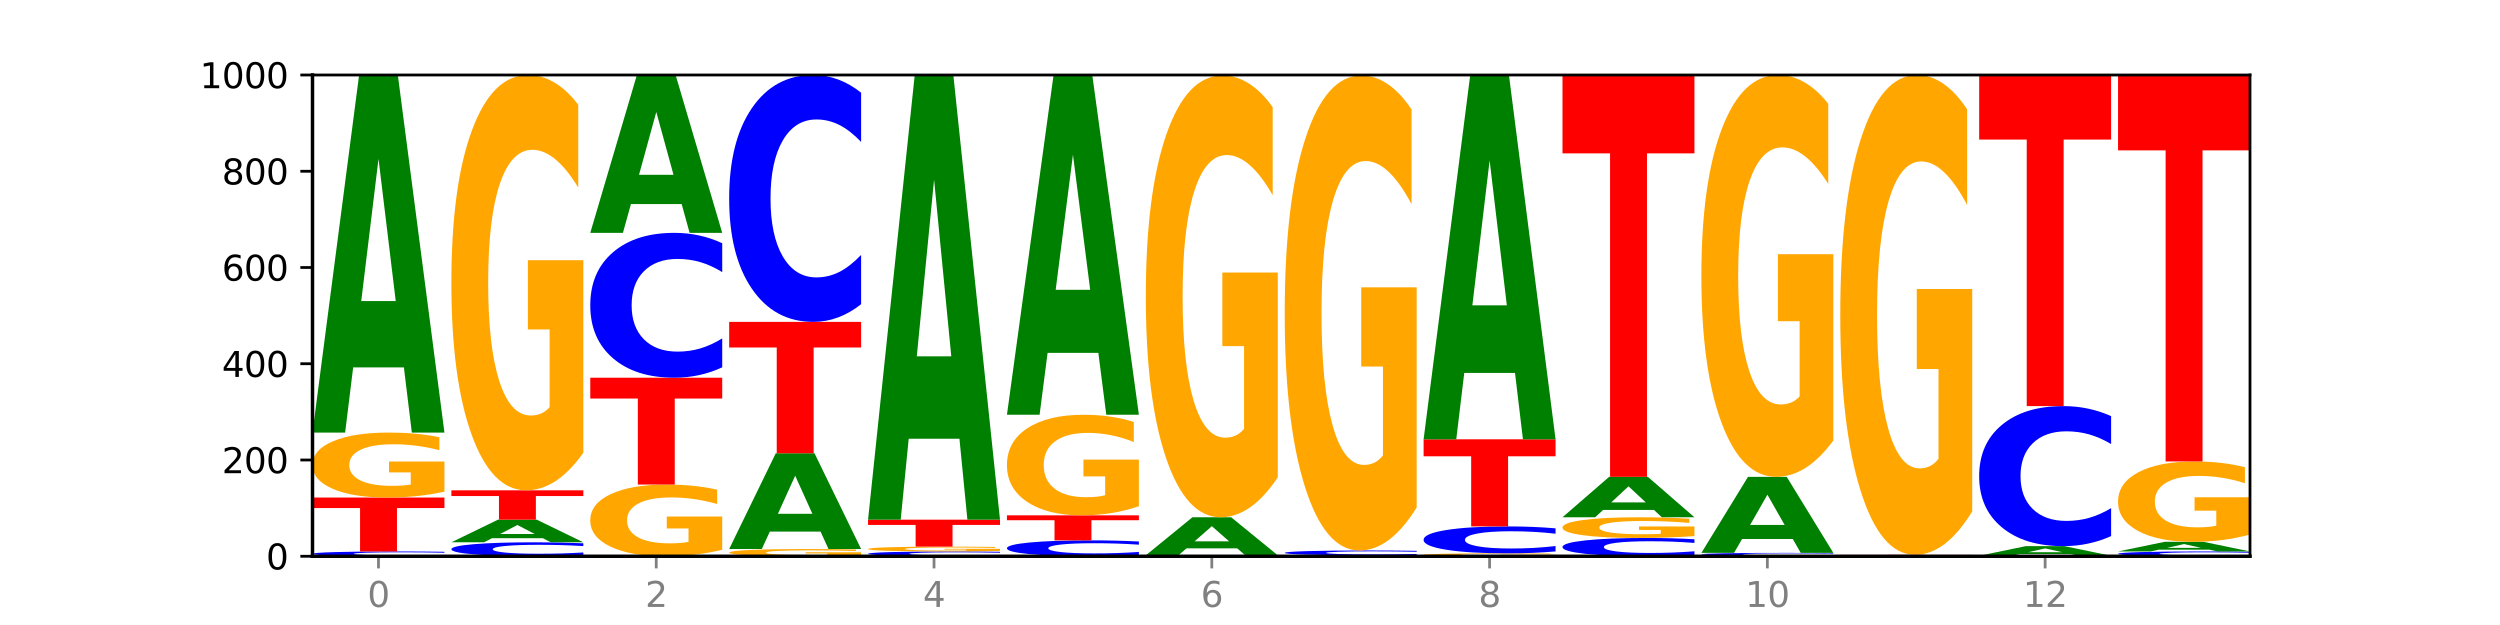 <?xml version="1.0" encoding="utf-8" standalone="no"?>
<!DOCTYPE svg PUBLIC "-//W3C//DTD SVG 1.1//EN"
  "http://www.w3.org/Graphics/SVG/1.1/DTD/svg11.dtd">
<svg xmlns:xlink="http://www.w3.org/1999/xlink" width="720pt" height="180pt" viewBox="0 0 720 180" xmlns="http://www.w3.org/2000/svg" version="1.1">
 <defs>
  <style type="text/css">*{stroke-linejoin: round; stroke-linecap: butt}</style>
 </defs>
 <g id="figure_1">
  <g id="patch_1">
   <path d="M 0 180 
L 720 180 
L 720 0 
L 0 0 
z
" style="fill: #ffffff"/>
  </g>
  <g id="axes_1">
   <g id="patch_2">
    <path d="M 90 160.2 
L 648 160.2 
L 648 21.6 
L 90 21.6 
z
" style="fill: #ffffff"/>
   </g>
   <g id="line2d_1">
    <path d="M 90 160.2 
L 648 160.2 
" clip-path="url(#pfee135c13d)" style="fill: none; stroke: #000000; stroke-width: 0.5; stroke-linecap: square"/>
   </g>
   <g id="patch_3">
    <path d="M 128 160.101 
Q 124.821 160.15 121.384 160.175 
Q 117.947 160.2 114.204 160.2 
Q 103.04 160.2 96.52 160.013 
Q 90 159.827 90 159.507 
Q 90 159.187 96.52 159.001 
Q 103.04 158.814 114.204 158.814 
Q 117.947 158.814 121.384 158.839 
Q 124.821 158.864 128 158.913 
L 128 159.19 
Q 124.793 159.124 121.681 159.094 
Q 118.569 159.064 115.132 159.064 
Q 108.966 159.064 105.434 159.182 
Q 101.91 159.3 101.91 159.507 
Q 101.91 159.714 105.434 159.832 
Q 108.966 159.95 115.132 159.95 
Q 118.569 159.95 121.681 159.92 
Q 124.793 159.889 128 159.824 
L 128 160.101 
z
" clip-path="url(#pfee135c13d)" style="fill: #0000ff"/>
   </g>
   <g id="patch_4">
    <path d="M 90 143.291 
L 128 143.291 
L 128 146.318 
L 114.329 146.318 
L 114.329 158.814 
L 103.698 158.814 
L 103.698 146.318 
L 90 146.318 
L 90 143.291 
z
" clip-path="url(#pfee135c13d)" style="fill: #ff0000"/>
   </g>
   <g id="patch_5">
    <path d="M 128 141.598 
Q 124.168 142.444 120.046 142.87 
Q 115.924 143.291 111.529 143.291 
Q 101.599 143.291 95.8 140.771 
Q 90 138.251 90 133.941 
Q 90 129.581 95.902 127.081 
Q 101.812 124.58 112.091 124.58 
Q 116.052 124.58 119.68 124.92 
Q 123.316 125.256 126.535 125.921 
L 126.535 129.651 
Q 123.214 128.797 119.926 128.375 
Q 116.639 127.95 113.335 127.95 
Q 107.22 127.95 103.907 129.504 
Q 100.594 131.054 100.594 133.941 
Q 100.594 136.801 103.788 138.363 
Q 106.982 139.92 112.858 139.92 
Q 114.459 139.92 115.83 139.832 
Q 117.201 139.739 118.291 139.546 
L 118.291 136.044 
L 112.032 136.044 
L 112.032 132.925 
L 128 132.925 
L 128 141.598 
z
" clip-path="url(#pfee135c13d)" style="fill: #ffa600"/>
   </g>
   <g id="patch_6">
    <path d="M 116.323 105.82 
L 101.708 105.82 
L 99.401 124.58 
L 90 124.58 
L 103.425 21.6 
L 114.575 21.6 
L 128 124.58 
L 118.607 124.58 
L 116.323 105.82 
z
M 104.039 86.707 
L 113.969 86.707 
L 109.012 45.745 
L 104.039 86.707 
z
" clip-path="url(#pfee135c13d)" style="fill: #008000"/>
   </g>
   <g id="patch_7">
    <path d="M 168 159.912 
Q 164.821 160.055 161.384 160.127 
Q 157.947 160.2 154.204 160.2 
Q 143.04 160.2 136.52 159.659 
Q 130 159.117 130 158.192 
Q 130 157.262 136.52 156.722 
Q 143.04 156.181 154.204 156.181 
Q 157.947 156.181 161.384 156.254 
Q 164.821 156.326 168 156.469 
L 168 157.27 
Q 164.793 157.081 161.681 156.993 
Q 158.569 156.905 155.132 156.905 
Q 148.966 156.905 145.434 157.248 
Q 141.91 157.59 141.91 158.192 
Q 141.91 158.791 145.434 159.134 
Q 148.966 159.476 155.132 159.476 
Q 158.569 159.476 161.681 159.388 
Q 164.793 159.299 168 159.11 
L 168 159.912 
z
" clip-path="url(#pfee135c13d)" style="fill: #0000ff"/>
   </g>
   <g id="patch_8">
    <path d="M 156.323 154.994 
L 141.708 154.994 
L 139.401 156.181 
L 130 156.181 
L 143.425 149.666 
L 154.575 149.666 
L 168 156.181 
L 158.607 156.181 
L 156.323 154.994 
z
M 144.039 153.785 
L 153.969 153.785 
L 149.012 151.194 
L 144.039 153.785 
z
" clip-path="url(#pfee135c13d)" style="fill: #008000"/>
   </g>
   <g id="patch_9">
    <path d="M 130 141.212 
L 168 141.212 
L 168 142.861 
L 154.329 142.861 
L 154.329 149.666 
L 143.698 149.666 
L 143.698 142.861 
L 130 142.861 
L 130 141.212 
z
" clip-path="url(#pfee135c13d)" style="fill: #ff0000"/>
   </g>
   <g id="patch_10">
    <path d="M 168 130.39 
Q 164.168 135.801 160.046 138.519 
Q 155.924 141.212 151.529 141.212 
Q 141.599 141.212 135.8 125.102 
Q 130 108.992 130 81.443 
Q 130 53.572 135.902 37.586 
Q 141.812 21.6 152.091 21.6 
Q 156.052 21.6 159.68 23.774 
Q 163.316 25.924 166.535 30.174 
L 166.535 54.017 
Q 163.214 48.557 159.926 45.863 
Q 156.639 43.145 153.335 43.145 
Q 147.22 43.145 143.907 53.078 
Q 140.594 62.986 140.594 81.443 
Q 140.594 99.727 143.788 109.709 
Q 146.982 119.666 152.858 119.666 
Q 154.459 119.666 155.83 119.098 
Q 157.201 118.505 158.291 117.27 
L 158.291 94.884 
L 152.032 94.884 
L 152.032 74.945 
L 168 74.945 
L 168 130.39 
z
" clip-path="url(#pfee135c13d)" style="fill: #ffa600"/>
   </g>
   <g id="patch_11">
    <path d="M 208 158.332 
Q 204.168 159.266 200.046 159.735 
Q 195.924 160.2 191.529 160.2 
Q 181.599 160.2 175.8 157.419 
Q 170 154.637 170 149.881 
Q 170 145.069 175.902 142.309 
Q 181.812 139.549 192.091 139.549 
Q 196.052 139.549 199.68 139.924 
Q 203.316 140.295 206.535 141.029 
L 206.535 145.146 
Q 203.214 144.203 199.926 143.738 
Q 196.639 143.268 193.335 143.268 
Q 187.22 143.268 183.907 144.983 
Q 180.594 146.694 180.594 149.881 
Q 180.594 153.037 183.788 154.761 
Q 186.982 156.48 192.858 156.48 
Q 194.459 156.48 195.83 156.382 
Q 197.201 156.28 198.291 156.066 
L 198.291 152.201 
L 192.032 152.201 
L 192.032 148.759 
L 208 148.759 
L 208 158.332 
z
" clip-path="url(#pfee135c13d)" style="fill: #ffa600"/>
   </g>
   <g id="patch_12">
    <path d="M 170 108.779 
L 208 108.779 
L 208 114.78 
L 194.329 114.78 
L 194.329 139.549 
L 183.698 139.549 
L 183.698 114.78 
L 170 114.78 
L 170 108.779 
z
" clip-path="url(#pfee135c13d)" style="fill: #ff0000"/>
   </g>
   <g id="patch_13">
    <path d="M 208 105.789 
Q 204.821 107.271 201.384 108.021 
Q 197.947 108.779 194.204 108.779 
Q 183.04 108.779 176.52 103.161 
Q 170 97.542 170 87.933 
Q 170 78.29 176.52 72.68 
Q 183.04 67.061 194.204 67.061 
Q 197.947 67.061 201.384 67.819 
Q 204.821 68.569 208 70.051 
L 208 78.367 
Q 204.793 76.402 201.681 75.489 
Q 198.569 74.575 195.132 74.575 
Q 188.966 74.575 185.434 78.135 
Q 181.91 81.685 181.91 87.933 
Q 181.91 94.155 185.434 97.714 
Q 188.966 101.265 195.132 101.265 
Q 198.569 101.265 201.681 100.351 
Q 204.793 99.429 208 97.464 
L 208 105.789 
z
" clip-path="url(#pfee135c13d)" style="fill: #0000ff"/>
   </g>
   <g id="patch_14">
    <path d="M 196.323 58.779 
L 181.708 58.779 
L 179.401 67.061 
L 170 67.061 
L 183.425 21.6 
L 194.575 21.6 
L 208 67.061 
L 198.607 67.061 
L 196.323 58.779 
z
M 184.039 50.342 
L 193.969 50.342 
L 189.012 32.259 
L 184.039 50.342 
z
" clip-path="url(#pfee135c13d)" style="fill: #008000"/>
   </g>
   <g id="patch_15">
    <path d="M 248 160.012 
Q 244.168 160.106 240.046 160.153 
Q 235.924 160.2 231.529 160.2 
Q 221.599 160.2 215.8 159.92 
Q 210 159.64 210 159.161 
Q 210 158.677 215.902 158.399 
Q 221.812 158.121 232.091 158.121 
Q 236.052 158.121 239.68 158.159 
Q 243.316 158.196 246.535 158.27 
L 246.535 158.684 
Q 243.214 158.59 239.926 158.543 
Q 236.639 158.495 233.335 158.495 
Q 227.22 158.495 223.907 158.668 
Q 220.594 158.84 220.594 159.161 
Q 220.594 159.479 223.788 159.652 
Q 226.982 159.826 232.858 159.826 
Q 234.459 159.826 235.83 159.816 
Q 237.201 159.805 238.291 159.784 
L 238.291 159.395 
L 232.032 159.395 
L 232.032 159.048 
L 248 159.048 
L 248 160.012 
z
" clip-path="url(#pfee135c13d)" style="fill: #ffa600"/>
   </g>
   <g id="patch_16">
    <path d="M 236.323 153.097 
L 221.708 153.097 
L 219.401 158.121 
L 210 158.121 
L 223.425 130.54 
L 234.575 130.54 
L 248 158.121 
L 238.607 158.121 
L 236.323 153.097 
z
M 224.039 147.977 
L 233.969 147.977 
L 229.012 137.006 
L 224.039 147.977 
z
" clip-path="url(#pfee135c13d)" style="fill: #008000"/>
   </g>
   <g id="patch_17">
    <path d="M 210 92.702 
L 248 92.702 
L 248 100.081 
L 234.329 100.081 
L 234.329 130.54 
L 223.698 130.54 
L 223.698 100.081 
L 210 100.081 
L 210 92.702 
z
" clip-path="url(#pfee135c13d)" style="fill: #ff0000"/>
   </g>
   <g id="patch_18">
    <path d="M 248 87.605 
Q 244.821 90.132 241.384 91.409 
Q 237.947 92.702 234.204 92.702 
Q 223.04 92.702 216.52 83.126 
Q 210 73.549 210 57.173 
Q 210 40.738 216.52 31.176 
Q 223.04 21.6 234.204 21.6 
Q 237.947 21.6 241.384 22.892 
Q 244.821 24.17 248 26.697 
L 248 40.87 
Q 244.793 37.521 241.681 35.964 
Q 238.569 34.407 235.132 34.407 
Q 228.966 34.407 225.434 40.473 
Q 221.91 46.525 221.91 57.173 
Q 221.91 67.777 225.434 73.843 
Q 228.966 79.894 235.132 79.894 
Q 238.569 79.894 241.681 78.338 
Q 244.793 76.766 248 73.417 
L 248 87.605 
z
" clip-path="url(#pfee135c13d)" style="fill: #0000ff"/>
   </g>
   <g id="patch_19">
    <path d="M 288 160.101 
Q 284.821 160.15 281.384 160.175 
Q 277.947 160.2 274.204 160.2 
Q 263.04 160.2 256.52 160.013 
Q 250 159.827 250 159.507 
Q 250 159.187 256.52 159.001 
Q 263.04 158.814 274.204 158.814 
Q 277.947 158.814 281.384 158.839 
Q 284.821 158.864 288 158.913 
L 288 159.19 
Q 284.793 159.124 281.681 159.094 
Q 278.569 159.064 275.132 159.064 
Q 268.966 159.064 265.434 159.182 
Q 261.91 159.3 261.91 159.507 
Q 261.91 159.714 265.434 159.832 
Q 268.966 159.95 275.132 159.95 
Q 278.569 159.95 281.681 159.92 
Q 284.793 159.889 288 159.824 
L 288 160.101 
z
" clip-path="url(#pfee135c13d)" style="fill: #0000ff"/>
   </g>
   <g id="patch_20">
    <path d="M 288 158.689 
Q 284.168 158.751 280.046 158.783 
Q 275.924 158.814 271.529 158.814 
Q 261.599 158.814 255.8 158.627 
Q 250 158.441 250 158.121 
Q 250 157.798 255.902 157.613 
Q 261.812 157.428 272.091 157.428 
Q 276.052 157.428 279.68 157.453 
Q 283.316 157.478 286.535 157.527 
L 286.535 157.804 
Q 283.214 157.74 279.926 157.709 
Q 276.639 157.678 273.335 157.678 
Q 267.22 157.678 263.907 157.793 
Q 260.594 157.908 260.594 158.121 
Q 260.594 158.333 263.788 158.449 
Q 266.982 158.564 272.858 158.564 
Q 274.459 158.564 275.83 158.558 
Q 277.201 158.551 278.291 158.537 
L 278.291 158.277 
L 272.032 158.277 
L 272.032 158.046 
L 288 158.046 
L 288 158.689 
z
" clip-path="url(#pfee135c13d)" style="fill: #ffa600"/>
   </g>
   <g id="patch_21">
    <path d="M 250 149.666 
L 288 149.666 
L 288 151.18 
L 274.329 151.18 
L 274.329 157.428 
L 263.698 157.428 
L 263.698 151.18 
L 250 151.18 
L 250 149.666 
z
" clip-path="url(#pfee135c13d)" style="fill: #ff0000"/>
   </g>
   <g id="patch_22">
    <path d="M 276.323 126.362 
L 261.708 126.362 
L 259.401 149.666 
L 250 149.666 
L 263.425 21.739 
L 274.575 21.739 
L 288 149.666 
L 278.607 149.666 
L 276.323 126.362 
z
M 264.039 102.619 
L 273.969 102.619 
L 269.012 51.733 
L 264.039 102.619 
z
" clip-path="url(#pfee135c13d)" style="fill: #008000"/>
   </g>
   <g id="patch_23">
    <path d="M 328 159.872 
Q 324.821 160.035 321.384 160.117 
Q 317.947 160.2 314.204 160.2 
Q 303.04 160.2 296.52 159.584 
Q 290 158.968 290 157.915 
Q 290 156.857 296.52 156.242 
Q 303.04 155.626 314.204 155.626 
Q 317.947 155.626 321.384 155.709 
Q 324.821 155.792 328 155.954 
L 328 156.866 
Q 324.793 156.65 321.681 156.55 
Q 318.569 156.45 315.132 156.45 
Q 308.966 156.45 305.434 156.84 
Q 301.91 157.23 301.91 157.915 
Q 301.91 158.597 305.434 158.987 
Q 308.966 159.376 315.132 159.376 
Q 318.569 159.376 321.681 159.276 
Q 324.793 159.175 328 158.959 
L 328 159.872 
z
" clip-path="url(#pfee135c13d)" style="fill: #0000ff"/>
   </g>
   <g id="patch_24">
    <path d="M 290 148.419 
L 328 148.419 
L 328 149.825 
L 314.329 149.825 
L 314.329 155.626 
L 303.698 155.626 
L 303.698 149.825 
L 290 149.825 
L 290 148.419 
z
" clip-path="url(#pfee135c13d)" style="fill: #ff0000"/>
   </g>
   <g id="patch_25">
    <path d="M 328 145.798 
Q 324.168 147.109 320.046 147.767 
Q 315.924 148.419 311.529 148.419 
Q 301.599 148.419 295.8 144.518 
Q 290 140.616 290 133.944 
Q 290 127.195 295.902 123.323 
Q 301.812 119.452 312.091 119.452 
Q 316.052 119.452 319.68 119.978 
Q 323.316 120.499 326.535 121.528 
L 326.535 127.302 
Q 323.214 125.98 319.926 125.328 
Q 316.639 124.669 313.335 124.669 
Q 307.22 124.669 303.907 127.075 
Q 300.594 129.474 300.594 133.944 
Q 300.594 138.372 303.788 140.79 
Q 306.982 143.201 312.858 143.201 
Q 314.459 143.201 315.83 143.064 
Q 317.201 142.92 318.291 142.621 
L 318.291 137.199 
L 312.032 137.199 
L 312.032 132.371 
L 328 132.371 
L 328 145.798 
z
" clip-path="url(#pfee135c13d)" style="fill: #ffa600"/>
   </g>
   <g id="patch_26">
    <path d="M 316.323 101.626 
L 301.708 101.626 
L 299.401 119.452 
L 290 119.452 
L 303.425 21.6 
L 314.575 21.6 
L 328 119.452 
L 318.607 119.452 
L 316.323 101.626 
z
M 304.039 83.465 
L 313.969 83.465 
L 309.012 44.542 
L 304.039 83.465 
z
" clip-path="url(#pfee135c13d)" style="fill: #008000"/>
   </g>
   <g id="patch_27">
    <path d="M 368 160.19 
Q 364.821 160.195 361.384 160.197 
Q 357.947 160.2 354.204 160.2 
Q 343.04 160.2 336.52 160.181 
Q 330 160.163 330 160.131 
Q 330 160.099 336.52 160.08 
Q 343.04 160.061 354.204 160.061 
Q 357.947 160.061 361.384 160.064 
Q 364.821 160.066 368 160.071 
L 368 160.099 
Q 364.793 160.092 361.681 160.089 
Q 358.569 160.086 355.132 160.086 
Q 348.966 160.086 345.434 160.098 
Q 341.91 160.11 341.91 160.131 
Q 341.91 160.151 345.434 160.163 
Q 348.966 160.175 355.132 160.175 
Q 358.569 160.175 361.681 160.172 
Q 364.793 160.169 368 160.162 
L 368 160.19 
z
" clip-path="url(#pfee135c13d)" style="fill: #0000ff"/>
   </g>
   <g id="patch_28">
    <path d="M 330 159.923 
L 368 159.923 
L 368 159.95 
L 354.329 159.95 
L 354.329 160.061 
L 343.698 160.061 
L 343.698 159.95 
L 330 159.95 
L 330 159.923 
z
" clip-path="url(#pfee135c13d)" style="fill: #ff0000"/>
   </g>
   <g id="patch_29">
    <path d="M 356.323 157.928 
L 341.708 157.928 
L 339.401 159.923 
L 330 159.923 
L 343.425 148.973 
L 354.575 148.973 
L 368 159.923 
L 358.607 159.923 
L 356.323 157.928 
z
M 344.039 155.896 
L 353.969 155.896 
L 349.012 151.541 
L 344.039 155.896 
z
" clip-path="url(#pfee135c13d)" style="fill: #008000"/>
   </g>
   <g id="patch_30">
    <path d="M 368 137.462 
Q 364.168 143.217 360.046 146.109 
Q 355.924 148.973 351.529 148.973 
Q 341.599 148.973 335.8 131.837 
Q 330 114.701 330 85.395 
Q 330 55.748 335.902 38.744 
Q 341.812 21.739 352.091 21.739 
Q 356.052 21.739 359.68 24.051 
Q 363.316 26.338 366.535 30.859 
L 366.535 56.222 
Q 363.214 50.413 359.926 47.548 
Q 356.639 44.657 353.335 44.657 
Q 347.22 44.657 343.907 55.223 
Q 340.594 65.762 340.594 85.395 
Q 340.594 104.845 343.788 115.463 
Q 346.982 126.055 352.858 126.055 
Q 354.459 126.055 355.83 125.45 
Q 357.201 124.82 358.291 123.505 
L 358.291 99.693 
L 352.032 99.693 
L 352.032 78.483 
L 368 78.483 
L 368 137.462 
z
" clip-path="url(#pfee135c13d)" style="fill: #ffa600"/>
   </g>
   <g id="patch_31">
    <path d="M 396.323 160.175 
L 381.708 160.175 
L 379.401 160.2 
L 370 160.2 
L 383.425 160.061 
L 394.575 160.061 
L 408 160.2 
L 398.607 160.2 
L 396.323 160.175 
z
M 384.039 160.149 
L 393.969 160.149 
L 389.012 160.094 
L 384.039 160.149 
z
" clip-path="url(#pfee135c13d)" style="fill: #008000"/>
   </g>
   <g id="patch_32">
    <path d="M 370 159.923 
L 408 159.923 
L 408 159.95 
L 394.329 159.95 
L 394.329 160.061 
L 383.698 160.061 
L 383.698 159.95 
L 370 159.95 
L 370 159.923 
z
" clip-path="url(#pfee135c13d)" style="fill: #ff0000"/>
   </g>
   <g id="patch_33">
    <path d="M 408 159.823 
Q 404.821 159.873 401.384 159.898 
Q 397.947 159.923 394.204 159.923 
Q 383.04 159.923 376.52 159.736 
Q 370 159.549 370 159.23 
Q 370 158.91 376.52 158.723 
Q 383.04 158.537 394.204 158.537 
Q 397.947 158.537 401.384 158.562 
Q 404.821 158.587 408 158.636 
L 408 158.912 
Q 404.793 158.847 401.681 158.817 
Q 398.569 158.786 395.132 158.786 
Q 388.966 158.786 385.434 158.905 
Q 381.91 159.023 381.91 159.23 
Q 381.91 159.437 385.434 159.555 
Q 388.966 159.673 395.132 159.673 
Q 398.569 159.673 401.681 159.643 
Q 404.793 159.612 408 159.547 
L 408 159.823 
z
" clip-path="url(#pfee135c13d)" style="fill: #0000ff"/>
   </g>
   <g id="patch_34">
    <path d="M 408 146.16 
Q 404.168 152.348 400.046 155.457 
Q 395.924 158.537 391.529 158.537 
Q 381.599 158.537 375.8 140.112 
Q 370 121.688 370 90.18 
Q 370 58.305 375.902 40.022 
Q 381.812 21.739 392.091 21.739 
Q 396.052 21.739 399.68 24.225 
Q 403.316 26.684 406.535 31.544 
L 406.535 58.813 
Q 403.214 52.568 399.926 49.488 
Q 396.639 46.38 393.335 46.38 
Q 387.22 46.38 383.907 57.74 
Q 380.594 69.071 380.594 90.18 
Q 380.594 111.091 383.788 122.508 
Q 386.982 133.896 392.858 133.896 
Q 394.459 133.896 395.83 133.246 
Q 397.201 132.567 398.291 131.155 
L 398.291 105.553 
L 392.032 105.553 
L 392.032 82.748 
L 408 82.748 
L 408 146.16 
z
" clip-path="url(#pfee135c13d)" style="fill: #ffa600"/>
   </g>
   <g id="patch_35">
    <path d="M 448 160.125 
Q 444.168 160.162 440.046 160.181 
Q 435.924 160.2 431.529 160.2 
Q 421.599 160.2 415.8 160.088 
Q 410 159.976 410 159.784 
Q 410 159.591 415.902 159.48 
Q 421.812 159.368 432.091 159.368 
Q 436.052 159.368 439.68 159.384 
Q 443.316 159.398 446.535 159.428 
L 446.535 159.594 
Q 443.214 159.556 439.926 159.537 
Q 436.639 159.518 433.335 159.518 
Q 427.22 159.518 423.907 159.587 
Q 420.594 159.656 420.594 159.784 
Q 420.594 159.912 423.788 159.981 
Q 426.982 160.05 432.858 160.05 
Q 434.459 160.05 435.83 160.046 
Q 437.201 160.042 438.291 160.034 
L 438.291 159.878 
L 432.032 159.878 
L 432.032 159.739 
L 448 159.739 
L 448 160.125 
z
" clip-path="url(#pfee135c13d)" style="fill: #ffa600"/>
   </g>
   <g id="patch_36">
    <path d="M 448 158.812 
Q 444.821 159.088 441.384 159.227 
Q 437.947 159.368 434.204 159.368 
Q 423.04 159.368 416.52 158.323 
Q 410 157.278 410 155.49 
Q 410 153.696 416.52 152.652 
Q 423.04 151.607 434.204 151.607 
Q 437.947 151.607 441.384 151.748 
Q 444.821 151.887 448 152.163 
L 448 153.71 
Q 444.793 153.345 441.681 153.175 
Q 438.569 153.005 435.132 153.005 
Q 428.966 153.005 425.434 153.667 
Q 421.91 154.328 421.91 155.49 
Q 421.91 156.648 425.434 157.31 
Q 428.966 157.97 435.132 157.97 
Q 438.569 157.97 441.681 157.8 
Q 444.793 157.629 448 157.263 
L 448 158.812 
z
" clip-path="url(#pfee135c13d)" style="fill: #0000ff"/>
   </g>
   <g id="patch_37">
    <path d="M 410 126.52 
L 448 126.52 
L 448 131.413 
L 434.329 131.413 
L 434.329 151.607 
L 423.698 151.607 
L 423.698 131.413 
L 410 131.413 
L 410 126.52 
z
" clip-path="url(#pfee135c13d)" style="fill: #ff0000"/>
   </g>
   <g id="patch_38">
    <path d="M 436.323 107.407 
L 421.708 107.407 
L 419.401 126.52 
L 410 126.52 
L 423.425 21.6 
L 434.575 21.6 
L 448 126.52 
L 438.607 126.52 
L 436.323 107.407 
z
M 424.039 87.934 
L 433.969 87.934 
L 429.012 46.2 
L 424.039 87.934 
z
" clip-path="url(#pfee135c13d)" style="fill: #008000"/>
   </g>
   <g id="patch_39">
    <path d="M 488 159.822 
Q 484.821 160.01 481.384 160.104 
Q 477.947 160.2 474.204 160.2 
Q 463.04 160.2 456.52 159.491 
Q 450 158.781 450 157.568 
Q 450 156.351 456.52 155.643 
Q 463.04 154.933 474.204 154.933 
Q 477.947 154.933 481.384 155.029 
Q 484.821 155.124 488 155.311 
L 488 156.361 
Q 484.793 156.113 481.681 155.997 
Q 478.569 155.882 475.132 155.882 
Q 468.966 155.882 465.434 156.331 
Q 461.91 156.779 461.91 157.568 
Q 461.91 158.354 465.434 158.803 
Q 468.966 159.251 475.132 159.251 
Q 478.569 159.251 481.681 159.136 
Q 484.793 159.02 488 158.772 
L 488 159.822 
z
" clip-path="url(#pfee135c13d)" style="fill: #0000ff"/>
   </g>
   <g id="patch_40">
    <path d="M 488 154.394 
Q 484.168 154.664 480.046 154.799 
Q 475.924 154.933 471.529 154.933 
Q 461.599 154.933 455.8 154.131 
Q 450 153.328 450 151.955 
Q 450 150.566 455.902 149.77 
Q 461.812 148.973 472.091 148.973 
Q 476.052 148.973 479.68 149.082 
Q 483.316 149.189 486.535 149.401 
L 486.535 150.589 
Q 483.214 150.317 479.926 150.182 
Q 476.639 150.047 473.335 150.047 
Q 467.22 150.047 463.907 150.542 
Q 460.594 151.036 460.594 151.955 
Q 460.594 152.866 463.788 153.364 
Q 466.982 153.86 472.858 153.86 
Q 474.459 153.86 475.83 153.831 
Q 477.201 153.802 478.291 153.74 
L 478.291 152.625 
L 472.032 152.625 
L 472.032 151.631 
L 488 151.631 
L 488 154.394 
z
" clip-path="url(#pfee135c13d)" style="fill: #ffa600"/>
   </g>
   <g id="patch_41">
    <path d="M 476.323 146.853 
L 461.708 146.853 
L 459.401 148.973 
L 450 148.973 
L 463.425 137.331 
L 474.575 137.331 
L 488 148.973 
L 478.607 148.973 
L 476.323 146.853 
z
M 464.039 144.692 
L 473.969 144.692 
L 469.012 140.061 
L 464.039 144.692 
z
" clip-path="url(#pfee135c13d)" style="fill: #008000"/>
   </g>
   <g id="patch_42">
    <path d="M 450 21.6 
L 488 21.6 
L 488 44.171 
L 474.329 44.171 
L 474.329 137.331 
L 463.698 137.331 
L 463.698 44.171 
L 450 44.171 
L 450 21.6 
z
" clip-path="url(#pfee135c13d)" style="fill: #ff0000"/>
   </g>
   <g id="patch_43">
    <path d="M 490 160.061 
L 528 160.061 
L 528 160.088 
L 514.329 160.088 
L 514.329 160.2 
L 503.698 160.2 
L 503.698 160.088 
L 490 160.088 
L 490 160.061 
z
" clip-path="url(#pfee135c13d)" style="fill: #ff0000"/>
   </g>
   <g id="patch_44">
    <path d="M 528 160.002 
Q 524.821 160.031 521.384 160.046 
Q 517.947 160.061 514.204 160.061 
Q 503.04 160.061 496.52 159.949 
Q 490 159.837 490 159.646 
Q 490 159.454 496.52 159.342 
Q 503.04 159.23 514.204 159.23 
Q 517.947 159.23 521.384 159.245 
Q 524.821 159.26 528 159.289 
L 528 159.455 
Q 524.793 159.416 521.681 159.398 
Q 518.569 159.38 515.132 159.38 
Q 508.966 159.38 505.434 159.451 
Q 501.91 159.521 501.91 159.646 
Q 501.91 159.77 505.434 159.841 
Q 508.966 159.912 515.132 159.912 
Q 518.569 159.912 521.681 159.893 
Q 524.793 159.875 528 159.836 
L 528 160.002 
z
" clip-path="url(#pfee135c13d)" style="fill: #0000ff"/>
   </g>
   <g id="patch_45">
    <path d="M 516.323 155.241 
L 501.708 155.241 
L 499.401 159.23 
L 490 159.23 
L 503.425 137.331 
L 514.575 137.331 
L 528 159.23 
L 518.607 159.23 
L 516.323 155.241 
z
M 504.039 151.176 
L 513.969 151.176 
L 509.012 142.465 
L 504.039 151.176 
z
" clip-path="url(#pfee135c13d)" style="fill: #008000"/>
   </g>
   <g id="patch_46">
    <path d="M 528 126.86 
Q 524.168 132.095 520.046 134.725 
Q 515.924 137.331 511.529 137.331 
Q 501.599 137.331 495.8 121.744 
Q 490 106.157 490 79.501 
Q 490 52.535 495.902 37.067 
Q 501.812 21.6 512.091 21.6 
Q 516.052 21.6 519.68 23.704 
Q 523.316 25.784 526.535 29.896 
L 526.535 52.965 
Q 523.214 47.682 519.926 45.076 
Q 516.639 42.446 513.335 42.446 
Q 507.22 42.446 503.907 52.057 
Q 500.594 61.643 500.594 79.501 
Q 500.594 97.192 503.788 106.85 
Q 506.982 116.485 512.858 116.485 
Q 514.459 116.485 515.83 115.935 
Q 517.201 115.361 518.291 114.166 
L 518.291 92.506 
L 512.032 92.506 
L 512.032 73.214 
L 528 73.214 
L 528 126.86 
z
" clip-path="url(#pfee135c13d)" style="fill: #ffa600"/>
   </g>
   <g id="patch_47">
    <path d="M 556.323 160.175 
L 541.708 160.175 
L 539.401 160.2 
L 530 160.2 
L 543.425 160.061 
L 554.575 160.061 
L 568 160.2 
L 558.607 160.2 
L 556.323 160.175 
z
M 544.039 160.149 
L 553.969 160.149 
L 549.012 160.094 
L 544.039 160.149 
z
" clip-path="url(#pfee135c13d)" style="fill: #008000"/>
   </g>
   <g id="patch_48">
    <path d="M 568 160.051 
Q 564.821 160.056 561.384 160.059 
Q 557.947 160.061 554.204 160.061 
Q 543.04 160.061 536.52 160.043 
Q 530 160.024 530 159.992 
Q 530 159.96 536.52 159.941 
Q 543.04 159.923 554.204 159.923 
Q 557.947 159.923 561.384 159.925 
Q 564.821 159.928 568 159.933 
L 568 159.96 
Q 564.793 159.954 561.681 159.951 
Q 558.569 159.948 555.132 159.948 
Q 548.966 159.948 545.434 159.96 
Q 541.91 159.971 541.91 159.992 
Q 541.91 160.013 545.434 160.025 
Q 548.966 160.036 555.132 160.036 
Q 558.569 160.036 561.681 160.033 
Q 564.793 160.03 568 160.024 
L 568 160.051 
z
" clip-path="url(#pfee135c13d)" style="fill: #0000ff"/>
   </g>
   <g id="patch_49">
    <path d="M 530 159.784 
L 568 159.784 
L 568 159.811 
L 554.329 159.811 
L 554.329 159.923 
L 543.698 159.923 
L 543.698 159.811 
L 530 159.811 
L 530 159.784 
z
" clip-path="url(#pfee135c13d)" style="fill: #ff0000"/>
   </g>
   <g id="patch_50">
    <path d="M 568 147.282 
Q 564.168 153.533 560.046 156.673 
Q 555.924 159.784 551.529 159.784 
Q 541.599 159.784 535.8 141.173 
Q 530 122.562 530 90.735 
Q 530 58.537 535.902 40.068 
Q 541.812 21.6 552.091 21.6 
Q 556.052 21.6 559.68 24.112 
Q 563.316 26.595 566.535 31.505 
L 566.535 59.05 
Q 563.214 52.742 559.926 49.631 
Q 556.639 46.491 553.335 46.491 
Q 547.22 46.491 543.907 57.966 
Q 540.594 69.412 540.594 90.735 
Q 540.594 111.858 543.788 123.39 
Q 546.982 134.893 552.858 134.893 
Q 554.459 134.893 555.83 134.237 
Q 557.201 133.552 558.291 132.125 
L 558.291 106.263 
L 552.032 106.263 
L 552.032 83.228 
L 568 83.228 
L 568 147.282 
z
" clip-path="url(#pfee135c13d)" style="fill: #ffa600"/>
   </g>
   <g id="patch_51">
    <path d="M 608 160.187 
Q 604.168 160.194 600.046 160.197 
Q 595.924 160.2 591.529 160.2 
Q 581.599 160.2 575.8 160.181 
Q 570 160.163 570 160.131 
Q 570 160.098 575.902 160.08 
Q 581.812 160.061 592.091 160.061 
Q 596.052 160.061 599.68 160.064 
Q 603.316 160.066 606.535 160.071 
L 606.535 160.099 
Q 603.214 160.093 599.926 160.09 
Q 596.639 160.086 593.335 160.086 
Q 587.22 160.086 583.907 160.098 
Q 580.594 160.109 580.594 160.131 
Q 580.594 160.152 583.788 160.163 
Q 586.982 160.175 592.858 160.175 
Q 594.459 160.175 595.83 160.174 
Q 597.201 160.174 598.291 160.172 
L 598.291 160.146 
L 592.032 160.146 
L 592.032 160.123 
L 608 160.123 
L 608 160.187 
z
" clip-path="url(#pfee135c13d)" style="fill: #ffa600"/>
   </g>
   <g id="patch_52">
    <path d="M 596.323 159.556 
L 581.708 159.556 
L 579.401 160.061 
L 570 160.061 
L 583.425 157.289 
L 594.575 157.289 
L 608 160.061 
L 598.607 160.061 
L 596.323 159.556 
z
M 584.039 159.042 
L 593.969 159.042 
L 589.012 157.939 
L 584.039 159.042 
z
" clip-path="url(#pfee135c13d)" style="fill: #008000"/>
   </g>
   <g id="patch_53">
    <path d="M 608 154.398 
Q 604.821 155.831 601.384 156.556 
Q 597.947 157.289 594.204 157.289 
Q 583.04 157.289 576.52 151.857 
Q 570 146.425 570 137.136 
Q 570 127.813 576.52 122.389 
Q 583.04 116.957 594.204 116.957 
Q 597.947 116.957 601.384 117.69 
Q 604.821 118.415 608 119.848 
L 608 127.888 
Q 604.793 125.988 601.681 125.105 
Q 598.569 124.222 595.132 124.222 
Q 588.966 124.222 585.434 127.663 
Q 581.91 131.095 581.91 137.136 
Q 581.91 143.151 585.434 146.592 
Q 588.966 150.024 595.132 150.024 
Q 598.569 150.024 601.681 149.141 
Q 604.793 148.25 608 146.35 
L 608 154.398 
z
" clip-path="url(#pfee135c13d)" style="fill: #0000ff"/>
   </g>
   <g id="patch_54">
    <path d="M 570 21.6 
L 608 21.6 
L 608 40.197 
L 594.329 40.197 
L 594.329 116.957 
L 583.698 116.957 
L 583.698 40.197 
L 570 40.197 
L 570 21.6 
z
" clip-path="url(#pfee135c13d)" style="fill: #ff0000"/>
   </g>
   <g id="patch_55">
    <path d="M 648 160.101 
Q 644.821 160.15 641.384 160.175 
Q 637.947 160.2 634.204 160.2 
Q 623.04 160.2 616.52 160.013 
Q 610 159.827 610 159.507 
Q 610 159.187 616.52 159.001 
Q 623.04 158.814 634.204 158.814 
Q 637.947 158.814 641.384 158.839 
Q 644.821 158.864 648 158.913 
L 648 159.19 
Q 644.793 159.124 641.681 159.094 
Q 638.569 159.064 635.132 159.064 
Q 628.966 159.064 625.434 159.182 
Q 621.91 159.3 621.91 159.507 
Q 621.91 159.714 625.434 159.832 
Q 628.966 159.95 635.132 159.95 
Q 638.569 159.95 641.681 159.92 
Q 644.793 159.889 648 159.824 
L 648 160.101 
z
" clip-path="url(#pfee135c13d)" style="fill: #0000ff"/>
   </g>
   <g id="patch_56">
    <path d="M 636.323 158.309 
L 621.708 158.309 
L 619.401 158.814 
L 610 158.814 
L 623.425 156.042 
L 634.575 156.042 
L 648 158.814 
L 638.607 158.814 
L 636.323 158.309 
z
M 624.039 157.795 
L 633.969 157.795 
L 629.012 156.692 
L 624.039 157.795 
z
" clip-path="url(#pfee135c13d)" style="fill: #008000"/>
   </g>
   <g id="patch_57">
    <path d="M 648 153.948 
Q 644.168 154.995 640.046 155.521 
Q 635.924 156.042 631.529 156.042 
Q 621.599 156.042 615.8 152.925 
Q 610 149.807 610 144.476 
Q 610 139.083 615.902 135.989 
Q 621.812 132.896 632.091 132.896 
Q 636.052 132.896 639.68 133.317 
Q 643.316 133.733 646.535 134.555 
L 646.535 139.169 
Q 643.214 138.112 639.926 137.591 
Q 636.639 137.065 633.335 137.065 
Q 627.22 137.065 623.907 138.987 
Q 620.594 140.904 620.594 144.476 
Q 620.594 148.014 623.788 149.946 
Q 626.982 151.873 632.858 151.873 
Q 634.459 151.873 635.83 151.763 
Q 637.201 151.648 638.291 151.409 
L 638.291 147.077 
L 632.032 147.077 
L 632.032 143.219 
L 648 143.219 
L 648 153.948 
z
" clip-path="url(#pfee135c13d)" style="fill: #ffa600"/>
   </g>
   <g id="patch_58">
    <path d="M 610 21.6 
L 648 21.6 
L 648 43.306 
L 634.329 43.306 
L 634.329 132.896 
L 623.698 132.896 
L 623.698 43.306 
L 610 43.306 
L 610 21.6 
z
" clip-path="url(#pfee135c13d)" style="fill: #ff0000"/>
   </g>
   <g id="matplotlib.axis_1">
    <g id="xtick_1">
     <g id="line2d_2">
      <defs>
       <path id="ma899e88c03" d="M 0 0 
L 0 3.5 
" style="stroke: #808080; stroke-width: 0.8"/>
      </defs>
      <g>
       <use xlink:href="#ma899e88c03" x="109" y="160.2" style="fill: #808080; stroke: #808080; stroke-width: 0.8"/>
      </g>
     </g>
     <g id="text_1">
      <!-- 0 -->
      <g style="fill: #808080" transform="translate(105.819 174.798) scale(0.1 -0.1)">
       <defs>
        <path id="DejaVuSans-30" d="M 2034 4250 
Q 1547 4250 1301 3770 
Q 1056 3291 1056 2328 
Q 1056 1369 1301 889 
Q 1547 409 2034 409 
Q 2525 409 2770 889 
Q 3016 1369 3016 2328 
Q 3016 3291 2770 3770 
Q 2525 4250 2034 4250 
z
M 2034 4750 
Q 2819 4750 3233 4129 
Q 3647 3509 3647 2328 
Q 3647 1150 3233 529 
Q 2819 -91 2034 -91 
Q 1250 -91 836 529 
Q 422 1150 422 2328 
Q 422 3509 836 4129 
Q 1250 4750 2034 4750 
z
" transform="scale(0.016)"/>
       </defs>
       <use xlink:href="#DejaVuSans-30"/>
      </g>
     </g>
    </g>
    <g id="xtick_2">
     <g id="line2d_3">
      <g>
       <use xlink:href="#ma899e88c03" x="189" y="160.2" style="fill: #808080; stroke: #808080; stroke-width: 0.8"/>
      </g>
     </g>
     <g id="text_2">
      <!-- 2 -->
      <g style="fill: #808080" transform="translate(185.819 174.798) scale(0.1 -0.1)">
       <defs>
        <path id="DejaVuSans-32" d="M 1228 531 
L 3431 531 
L 3431 0 
L 469 0 
L 469 531 
Q 828 903 1448 1529 
Q 2069 2156 2228 2338 
Q 2531 2678 2651 2914 
Q 2772 3150 2772 3378 
Q 2772 3750 2511 3984 
Q 2250 4219 1831 4219 
Q 1534 4219 1204 4116 
Q 875 4013 500 3803 
L 500 4441 
Q 881 4594 1212 4672 
Q 1544 4750 1819 4750 
Q 2544 4750 2975 4387 
Q 3406 4025 3406 3419 
Q 3406 3131 3298 2873 
Q 3191 2616 2906 2266 
Q 2828 2175 2409 1742 
Q 1991 1309 1228 531 
z
" transform="scale(0.016)"/>
       </defs>
       <use xlink:href="#DejaVuSans-32"/>
      </g>
     </g>
    </g>
    <g id="xtick_3">
     <g id="line2d_4">
      <g>
       <use xlink:href="#ma899e88c03" x="269" y="160.2" style="fill: #808080; stroke: #808080; stroke-width: 0.8"/>
      </g>
     </g>
     <g id="text_3">
      <!-- 4 -->
      <g style="fill: #808080" transform="translate(265.819 174.798) scale(0.1 -0.1)">
       <defs>
        <path id="DejaVuSans-34" d="M 2419 4116 
L 825 1625 
L 2419 1625 
L 2419 4116 
z
M 2253 4666 
L 3047 4666 
L 3047 1625 
L 3713 1625 
L 3713 1100 
L 3047 1100 
L 3047 0 
L 2419 0 
L 2419 1100 
L 313 1100 
L 313 1709 
L 2253 4666 
z
" transform="scale(0.016)"/>
       </defs>
       <use xlink:href="#DejaVuSans-34"/>
      </g>
     </g>
    </g>
    <g id="xtick_4">
     <g id="line2d_5">
      <g>
       <use xlink:href="#ma899e88c03" x="349" y="160.2" style="fill: #808080; stroke: #808080; stroke-width: 0.8"/>
      </g>
     </g>
     <g id="text_4">
      <!-- 6 -->
      <g style="fill: #808080" transform="translate(345.819 174.798) scale(0.1 -0.1)">
       <defs>
        <path id="DejaVuSans-36" d="M 2113 2584 
Q 1688 2584 1439 2293 
Q 1191 2003 1191 1497 
Q 1191 994 1439 701 
Q 1688 409 2113 409 
Q 2538 409 2786 701 
Q 3034 994 3034 1497 
Q 3034 2003 2786 2293 
Q 2538 2584 2113 2584 
z
M 3366 4563 
L 3366 3988 
Q 3128 4100 2886 4159 
Q 2644 4219 2406 4219 
Q 1781 4219 1451 3797 
Q 1122 3375 1075 2522 
Q 1259 2794 1537 2939 
Q 1816 3084 2150 3084 
Q 2853 3084 3261 2657 
Q 3669 2231 3669 1497 
Q 3669 778 3244 343 
Q 2819 -91 2113 -91 
Q 1303 -91 875 529 
Q 447 1150 447 2328 
Q 447 3434 972 4092 
Q 1497 4750 2381 4750 
Q 2619 4750 2861 4703 
Q 3103 4656 3366 4563 
z
" transform="scale(0.016)"/>
       </defs>
       <use xlink:href="#DejaVuSans-36"/>
      </g>
     </g>
    </g>
    <g id="xtick_5">
     <g id="line2d_6">
      <g>
       <use xlink:href="#ma899e88c03" x="429" y="160.2" style="fill: #808080; stroke: #808080; stroke-width: 0.8"/>
      </g>
     </g>
     <g id="text_5">
      <!-- 8 -->
      <g style="fill: #808080" transform="translate(425.819 174.798) scale(0.1 -0.1)">
       <defs>
        <path id="DejaVuSans-38" d="M 2034 2216 
Q 1584 2216 1326 1975 
Q 1069 1734 1069 1313 
Q 1069 891 1326 650 
Q 1584 409 2034 409 
Q 2484 409 2743 651 
Q 3003 894 3003 1313 
Q 3003 1734 2745 1975 
Q 2488 2216 2034 2216 
z
M 1403 2484 
Q 997 2584 770 2862 
Q 544 3141 544 3541 
Q 544 4100 942 4425 
Q 1341 4750 2034 4750 
Q 2731 4750 3128 4425 
Q 3525 4100 3525 3541 
Q 3525 3141 3298 2862 
Q 3072 2584 2669 2484 
Q 3125 2378 3379 2068 
Q 3634 1759 3634 1313 
Q 3634 634 3220 271 
Q 2806 -91 2034 -91 
Q 1263 -91 848 271 
Q 434 634 434 1313 
Q 434 1759 690 2068 
Q 947 2378 1403 2484 
z
M 1172 3481 
Q 1172 3119 1398 2916 
Q 1625 2713 2034 2713 
Q 2441 2713 2670 2916 
Q 2900 3119 2900 3481 
Q 2900 3844 2670 4047 
Q 2441 4250 2034 4250 
Q 1625 4250 1398 4047 
Q 1172 3844 1172 3481 
z
" transform="scale(0.016)"/>
       </defs>
       <use xlink:href="#DejaVuSans-38"/>
      </g>
     </g>
    </g>
    <g id="xtick_6">
     <g id="line2d_7">
      <g>
       <use xlink:href="#ma899e88c03" x="509" y="160.2" style="fill: #808080; stroke: #808080; stroke-width: 0.8"/>
      </g>
     </g>
     <g id="text_6">
      <!-- 10 -->
      <g style="fill: #808080" transform="translate(502.637 174.798) scale(0.1 -0.1)">
       <defs>
        <path id="DejaVuSans-31" d="M 794 531 
L 1825 531 
L 1825 4091 
L 703 3866 
L 703 4441 
L 1819 4666 
L 2450 4666 
L 2450 531 
L 3481 531 
L 3481 0 
L 794 0 
L 794 531 
z
" transform="scale(0.016)"/>
       </defs>
       <use xlink:href="#DejaVuSans-31"/>
       <use xlink:href="#DejaVuSans-30" x="63.623"/>
      </g>
     </g>
    </g>
    <g id="xtick_7">
     <g id="line2d_8">
      <g>
       <use xlink:href="#ma899e88c03" x="589" y="160.2" style="fill: #808080; stroke: #808080; stroke-width: 0.8"/>
      </g>
     </g>
     <g id="text_7">
      <!-- 12 -->
      <g style="fill: #808080" transform="translate(582.638 174.798) scale(0.1 -0.1)">
       <use xlink:href="#DejaVuSans-31"/>
       <use xlink:href="#DejaVuSans-32" x="63.623"/>
      </g>
     </g>
    </g>
   </g>
   <g id="matplotlib.axis_2">
    <g id="ytick_1">
     <g id="line2d_9">
      <defs>
       <path id="m9b48b264a9" d="M 0 0 
L -3.5 0 
" style="stroke: #000000; stroke-width: 0.8"/>
      </defs>
      <g>
       <use xlink:href="#m9b48b264a9" x="90" y="160.2" style="stroke: #000000; stroke-width: 0.8"/>
      </g>
     </g>
     <g id="text_8">
      <!-- 0 -->
      <g transform="translate(76.638 163.999) scale(0.1 -0.1)">
       <use xlink:href="#DejaVuSans-30"/>
      </g>
     </g>
    </g>
    <g id="ytick_2">
     <g id="line2d_10">
      <g>
       <use xlink:href="#m9b48b264a9" x="90" y="132.48" style="stroke: #000000; stroke-width: 0.8"/>
      </g>
     </g>
     <g id="text_9">
      <!-- 200 -->
      <g transform="translate(63.913 136.279) scale(0.1 -0.1)">
       <use xlink:href="#DejaVuSans-32"/>
       <use xlink:href="#DejaVuSans-30" x="63.623"/>
       <use xlink:href="#DejaVuSans-30" x="127.246"/>
      </g>
     </g>
    </g>
    <g id="ytick_3">
     <g id="line2d_11">
      <g>
       <use xlink:href="#m9b48b264a9" x="90" y="104.76" style="stroke: #000000; stroke-width: 0.8"/>
      </g>
     </g>
     <g id="text_10">
      <!-- 400 -->
      <g transform="translate(63.913 108.559) scale(0.1 -0.1)">
       <use xlink:href="#DejaVuSans-34"/>
       <use xlink:href="#DejaVuSans-30" x="63.623"/>
       <use xlink:href="#DejaVuSans-30" x="127.246"/>
      </g>
     </g>
    </g>
    <g id="ytick_4">
     <g id="line2d_12">
      <g>
       <use xlink:href="#m9b48b264a9" x="90" y="77.04" style="stroke: #000000; stroke-width: 0.8"/>
      </g>
     </g>
     <g id="text_11">
      <!-- 600 -->
      <g transform="translate(63.913 80.839) scale(0.1 -0.1)">
       <use xlink:href="#DejaVuSans-36"/>
       <use xlink:href="#DejaVuSans-30" x="63.623"/>
       <use xlink:href="#DejaVuSans-30" x="127.246"/>
      </g>
     </g>
    </g>
    <g id="ytick_5">
     <g id="line2d_13">
      <g>
       <use xlink:href="#m9b48b264a9" x="90" y="49.32" style="stroke: #000000; stroke-width: 0.8"/>
      </g>
     </g>
     <g id="text_12">
      <!-- 800 -->
      <g transform="translate(63.913 53.119) scale(0.1 -0.1)">
       <use xlink:href="#DejaVuSans-38"/>
       <use xlink:href="#DejaVuSans-30" x="63.623"/>
       <use xlink:href="#DejaVuSans-30" x="127.246"/>
      </g>
     </g>
    </g>
    <g id="ytick_6">
     <g id="line2d_14">
      <g>
       <use xlink:href="#m9b48b264a9" x="90" y="21.6" style="stroke: #000000; stroke-width: 0.8"/>
      </g>
     </g>
     <g id="text_13">
      <!-- 1000 -->
      <g transform="translate(57.55 25.399) scale(0.1 -0.1)">
       <use xlink:href="#DejaVuSans-31"/>
       <use xlink:href="#DejaVuSans-30" x="63.623"/>
       <use xlink:href="#DejaVuSans-30" x="127.246"/>
       <use xlink:href="#DejaVuSans-30" x="190.869"/>
      </g>
     </g>
    </g>
   </g>
   <g id="patch_59">
    <path d="M 90 160.2 
L 90 21.6 
" style="fill: none; stroke: #000000; stroke-linejoin: miter; stroke-linecap: square"/>
   </g>
   <g id="patch_60">
    <path d="M 648 160.2 
L 648 21.6 
" style="fill: none; stroke: #000000; stroke-width: 0.8; stroke-linejoin: miter; stroke-linecap: square"/>
   </g>
   <g id="patch_61">
    <path d="M 90 160.2 
L 648 160.2 
" style="fill: none; stroke: #000000; stroke-linejoin: miter; stroke-linecap: square"/>
   </g>
   <g id="patch_62">
    <path d="M 90 21.6 
L 648 21.6 
" style="fill: none; stroke: #000000; stroke-width: 0.8; stroke-linejoin: miter; stroke-linecap: square"/>
   </g>
  </g>
 </g>
 <defs>
  <clipPath id="pfee135c13d">
   <rect x="90" y="21.6" width="558" height="138.6"/>
  </clipPath>
 </defs>
</svg>
